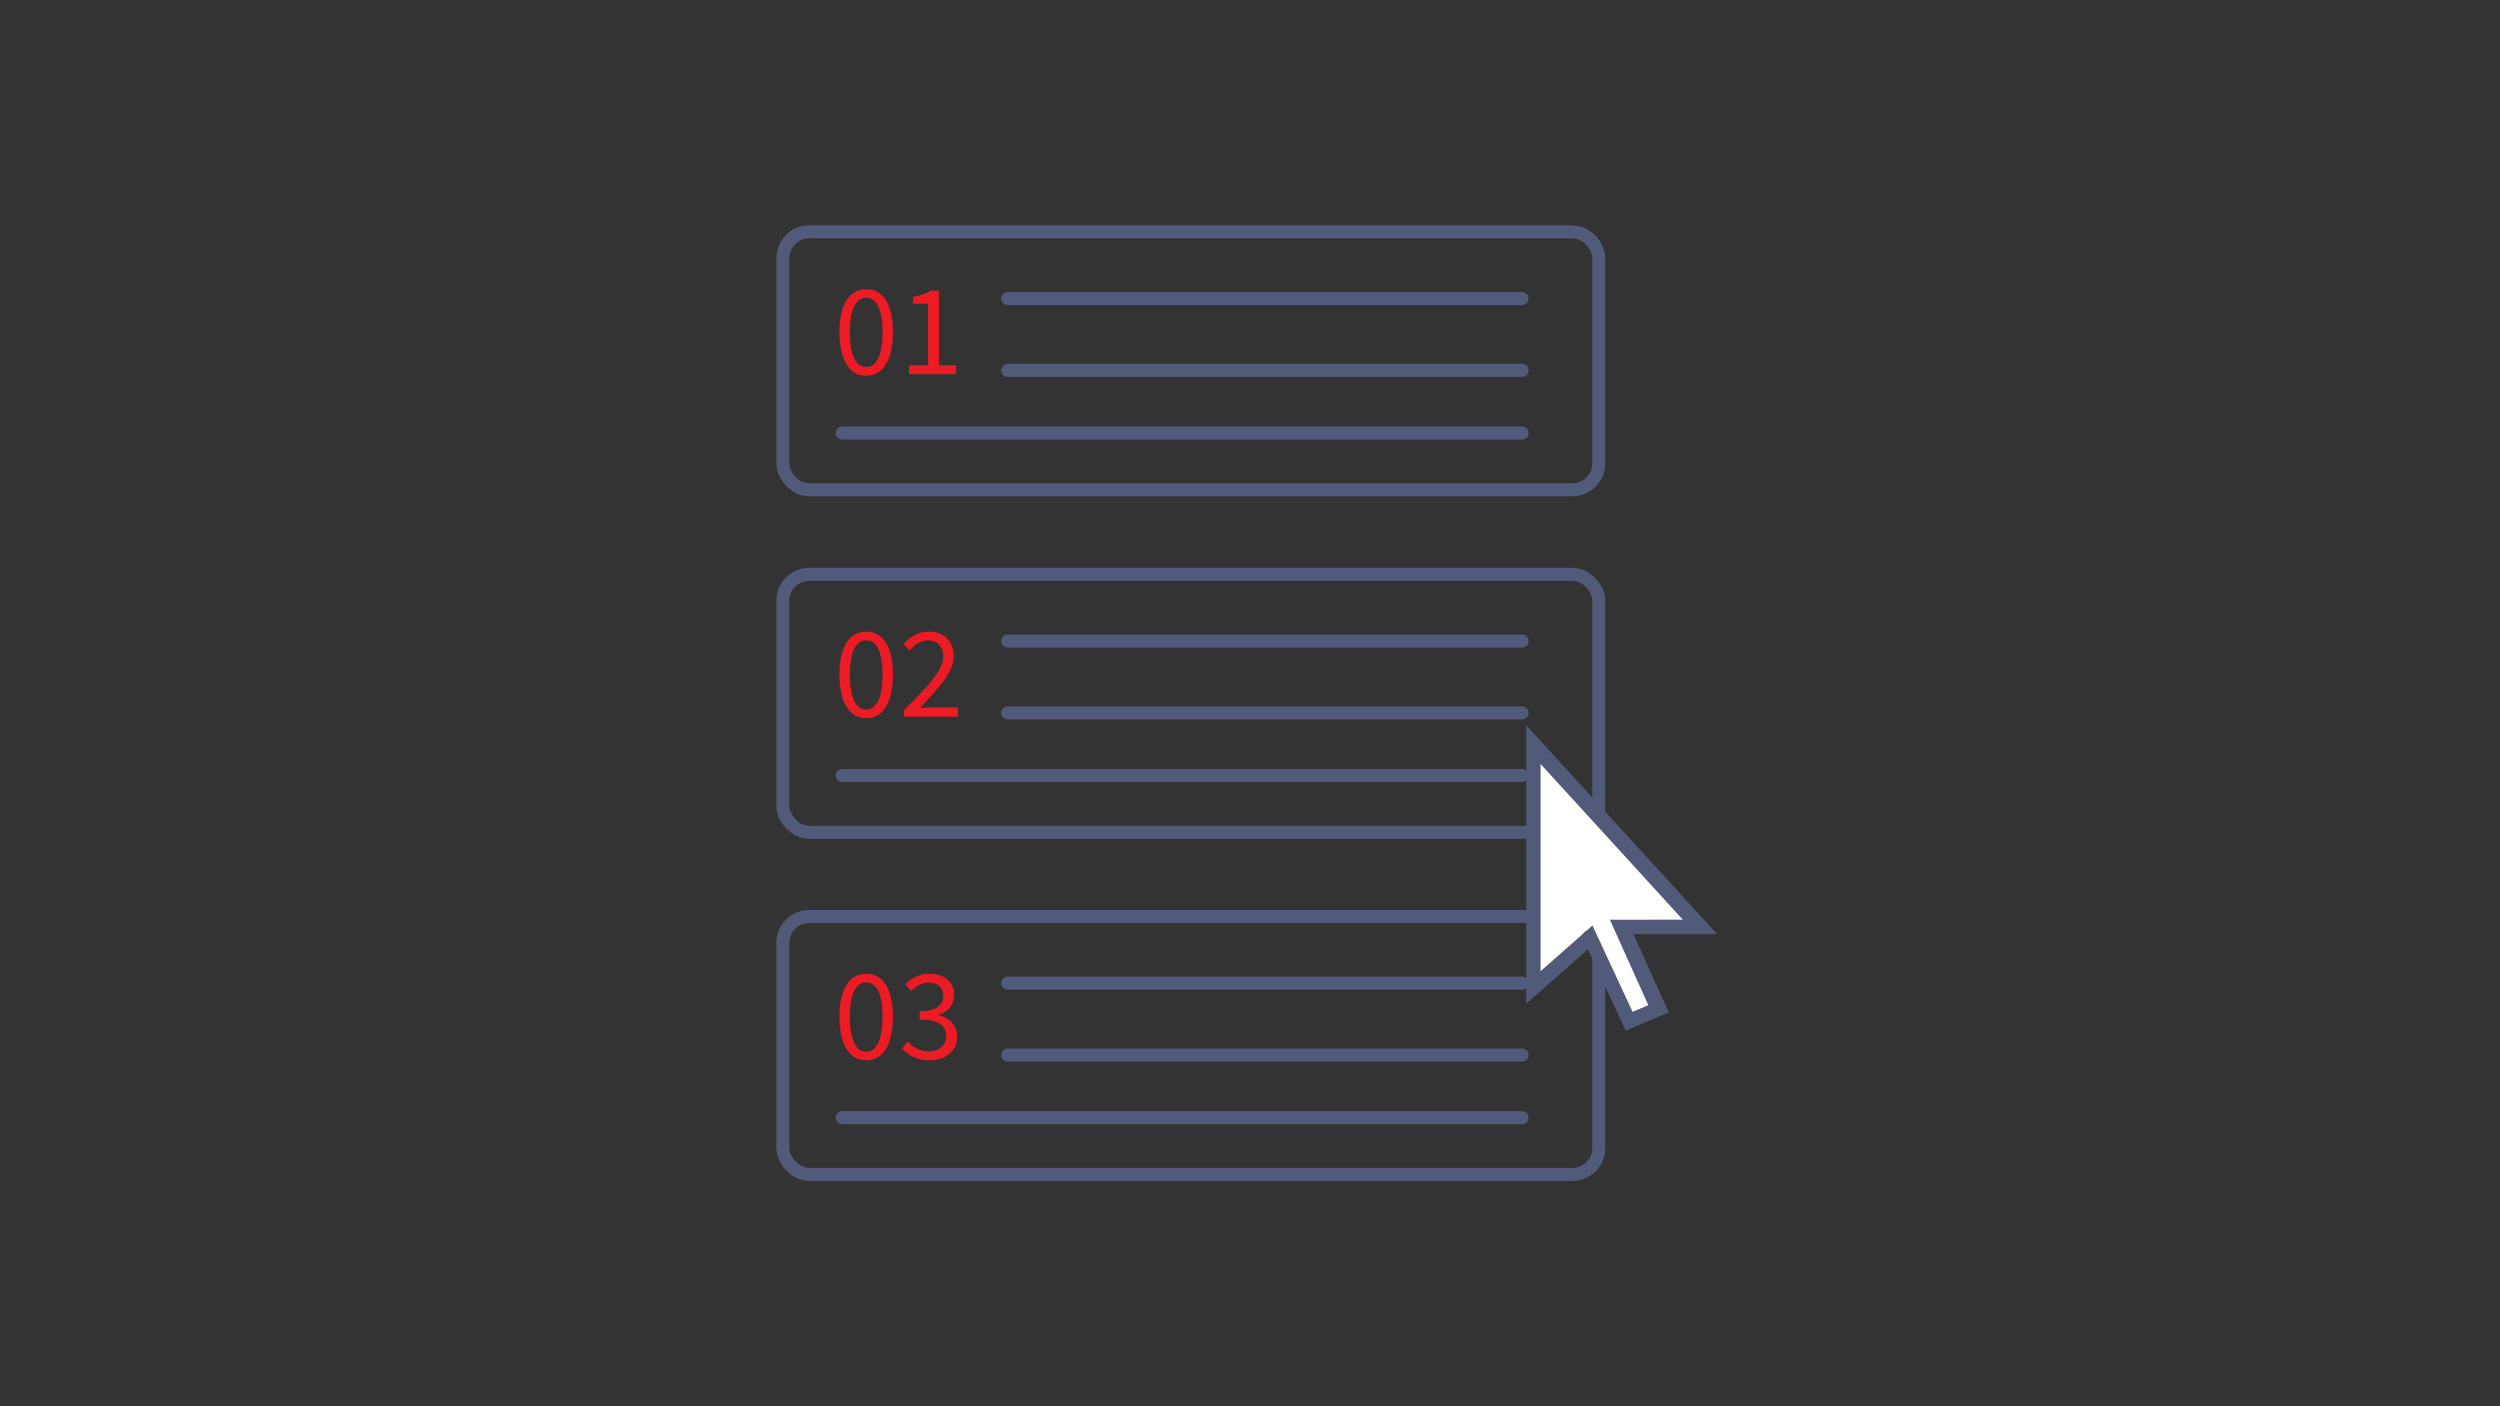 <svg id="Layer_1" data-name="Layer 1" xmlns="http://www.w3.org/2000/svg" viewBox="0 0 1920 1080">
    <rect x="0" y="0" width="1920" height="1080" fill="#333333" stroke="none"/>
    <defs>
        <style>
            .cls-1,
            .cls-2,
            .cls-3 {
                fill: none;
            }

            .cls-1,
            .cls-2 {
                stroke: #525a7a;
                stroke-linejoin: round;
                stroke-width: 10px;
            }

            .cls-2 {
                stroke-linecap: round;
            }

            .cls-4 {
                fill: #ed1c24;
            }

            .cls-5 {
                fill: #fff;
            }

            .cls-6 {
                fill: #525a7a;
            }
        </style>
    </defs>
    <rect class="cls-1" x="601.25" y="178.03" width="626.63" height="198.13" rx="20.23" />
    <line class="cls-2" x1="773.95" y1="229.27" x2="1168.95" y2="229.27" />
    <line class="cls-2" x1="773.95" y1="284.45" x2="1168.95" y2="284.45" />
    <line class="cls-2" x1="646.76" y1="332.54" x2="1168.95" y2="332.54" />
    <path class="cls-4"
        d="M644.69,255.05c0-21.49,7.75-33,20.55-33s20.54,11.56,20.54,33-7.74,33.5-20.54,33.5S644.69,276.54,644.69,255.05Zm33.07,0c0-18.79-5.07-26.36-12.52-26.36s-12.52,7.57-12.52,26.36,5.07,26.83,12.52,26.83S677.76,273.84,677.76,255.05Z" />
    <path class="cls-4"
        d="M698.11,280.46H712.8v-47.2H701.12v-5.32a38.71,38.71,0,0,0,13.64-4.71h6.31v57.23H734.3v6.88H698.11Z" />
    <rect class="cls-1" x="601.25" y="441.07" width="626.63" height="198.13" rx="20.23" />
    <line class="cls-2" x1="773.95" y1="492.31" x2="1168.95" y2="492.31" />
    <line class="cls-2" x1="773.95" y1="547.49" x2="1168.95" y2="547.49" />
    <line class="cls-2" x1="646.76" y1="595.58" x2="1168.95" y2="595.58" />
    <path class="cls-4"
        d="M644.69,518.09c0-21.5,7.75-33,20.55-33s20.54,11.57,20.54,33-7.74,33.49-20.54,33.49S644.69,539.58,644.69,518.09Zm33.07,0c0-18.8-5.07-26.36-12.52-26.36s-12.52,7.56-12.52,26.36,5.07,26.83,12.52,26.83S677.76,536.88,677.76,518.09Z" />
    <path class="cls-4"
        d="M694.21,545.48c19.27-19.21,30.17-30.75,30.17-41.17,0-7.32-4-12.51-12.16-12.51-5.37,0-10,3.4-13.63,7.68l-4.8-4.67c5.36-5.89,11.14-9.75,19.44-9.75,11.85,0,19.24,7.48,19.24,18.88,0,12-11,24-26.17,39.88,3.47-.27,7.46-.55,10.79-.55h18.53v7.11H694.21Z" />
    <rect class="cls-1" x="601.25" y="703.84" width="626.63" height="198.13" rx="20.23" />
    <line class="cls-2" x1="773.95" y1="755.08" x2="1168.95" y2="755.08" />
    <line class="cls-2" x1="773.95" y1="810.26" x2="1168.95" y2="810.26" />
    <line class="cls-2" x1="646.76" y1="858.35" x2="1168.95" y2="858.35" />
    <path class="cls-4"
        d="M644.69,780.86c0-21.49,7.75-33,20.55-33s20.54,11.56,20.54,33-7.74,33.5-20.54,33.5S644.69,802.35,644.69,780.86Zm33.07,0c0-18.79-5.07-26.36-12.52-26.36s-12.52,7.57-12.52,26.36,5.07,26.83,12.52,26.83S677.76,799.65,677.76,780.86Z" />
    <path class="cls-4"
        d="M692.86,805.31l4.15-5.39c3.86,4,8.86,7.55,16.37,7.55,7.79,0,13.31-4.55,13.31-11.74,0-7.62-5.24-12.73-20.45-12.73v-6.34c13.57,0,18.19-5.23,18.19-11.94,0-6.23-4.28-10.15-11.08-10.15-5.37,0-9.91,2.7-13.67,6.5l-4.45-5.24c5-4.59,10.83-8,18.41-8,11.15,0,19.18,5.92,19.18,16.28,0,7.71-4.68,12.66-11.65,15.23v.4c7.75,1.83,13.92,7.49,13.92,16.29,0,11.43-9.43,18.32-21.17,18.32C703.63,814.36,697.17,810.05,692.86,805.31Z" />
    <polygon class="cls-5"
        points="1178.16 571.93 1176.23 751.64 1198.81 736.48 1218.15 714.7 1232.05 743.9 1252.05 782.61 1272.38 776.7 1245.01 715.18 1303.67 710.67 1178.16 571.93" />
    <path class="cls-6"
        d="M1248.56,791.53l-29-62.43-47.38,41.69V557l146.59,160.41-64.25,0,27.06,60.15ZM1223,710.79l30.82,66.28,12.08-5.11-29.51-65.6,56-.05L1183.16,586.74V745.88Z" />
</svg>